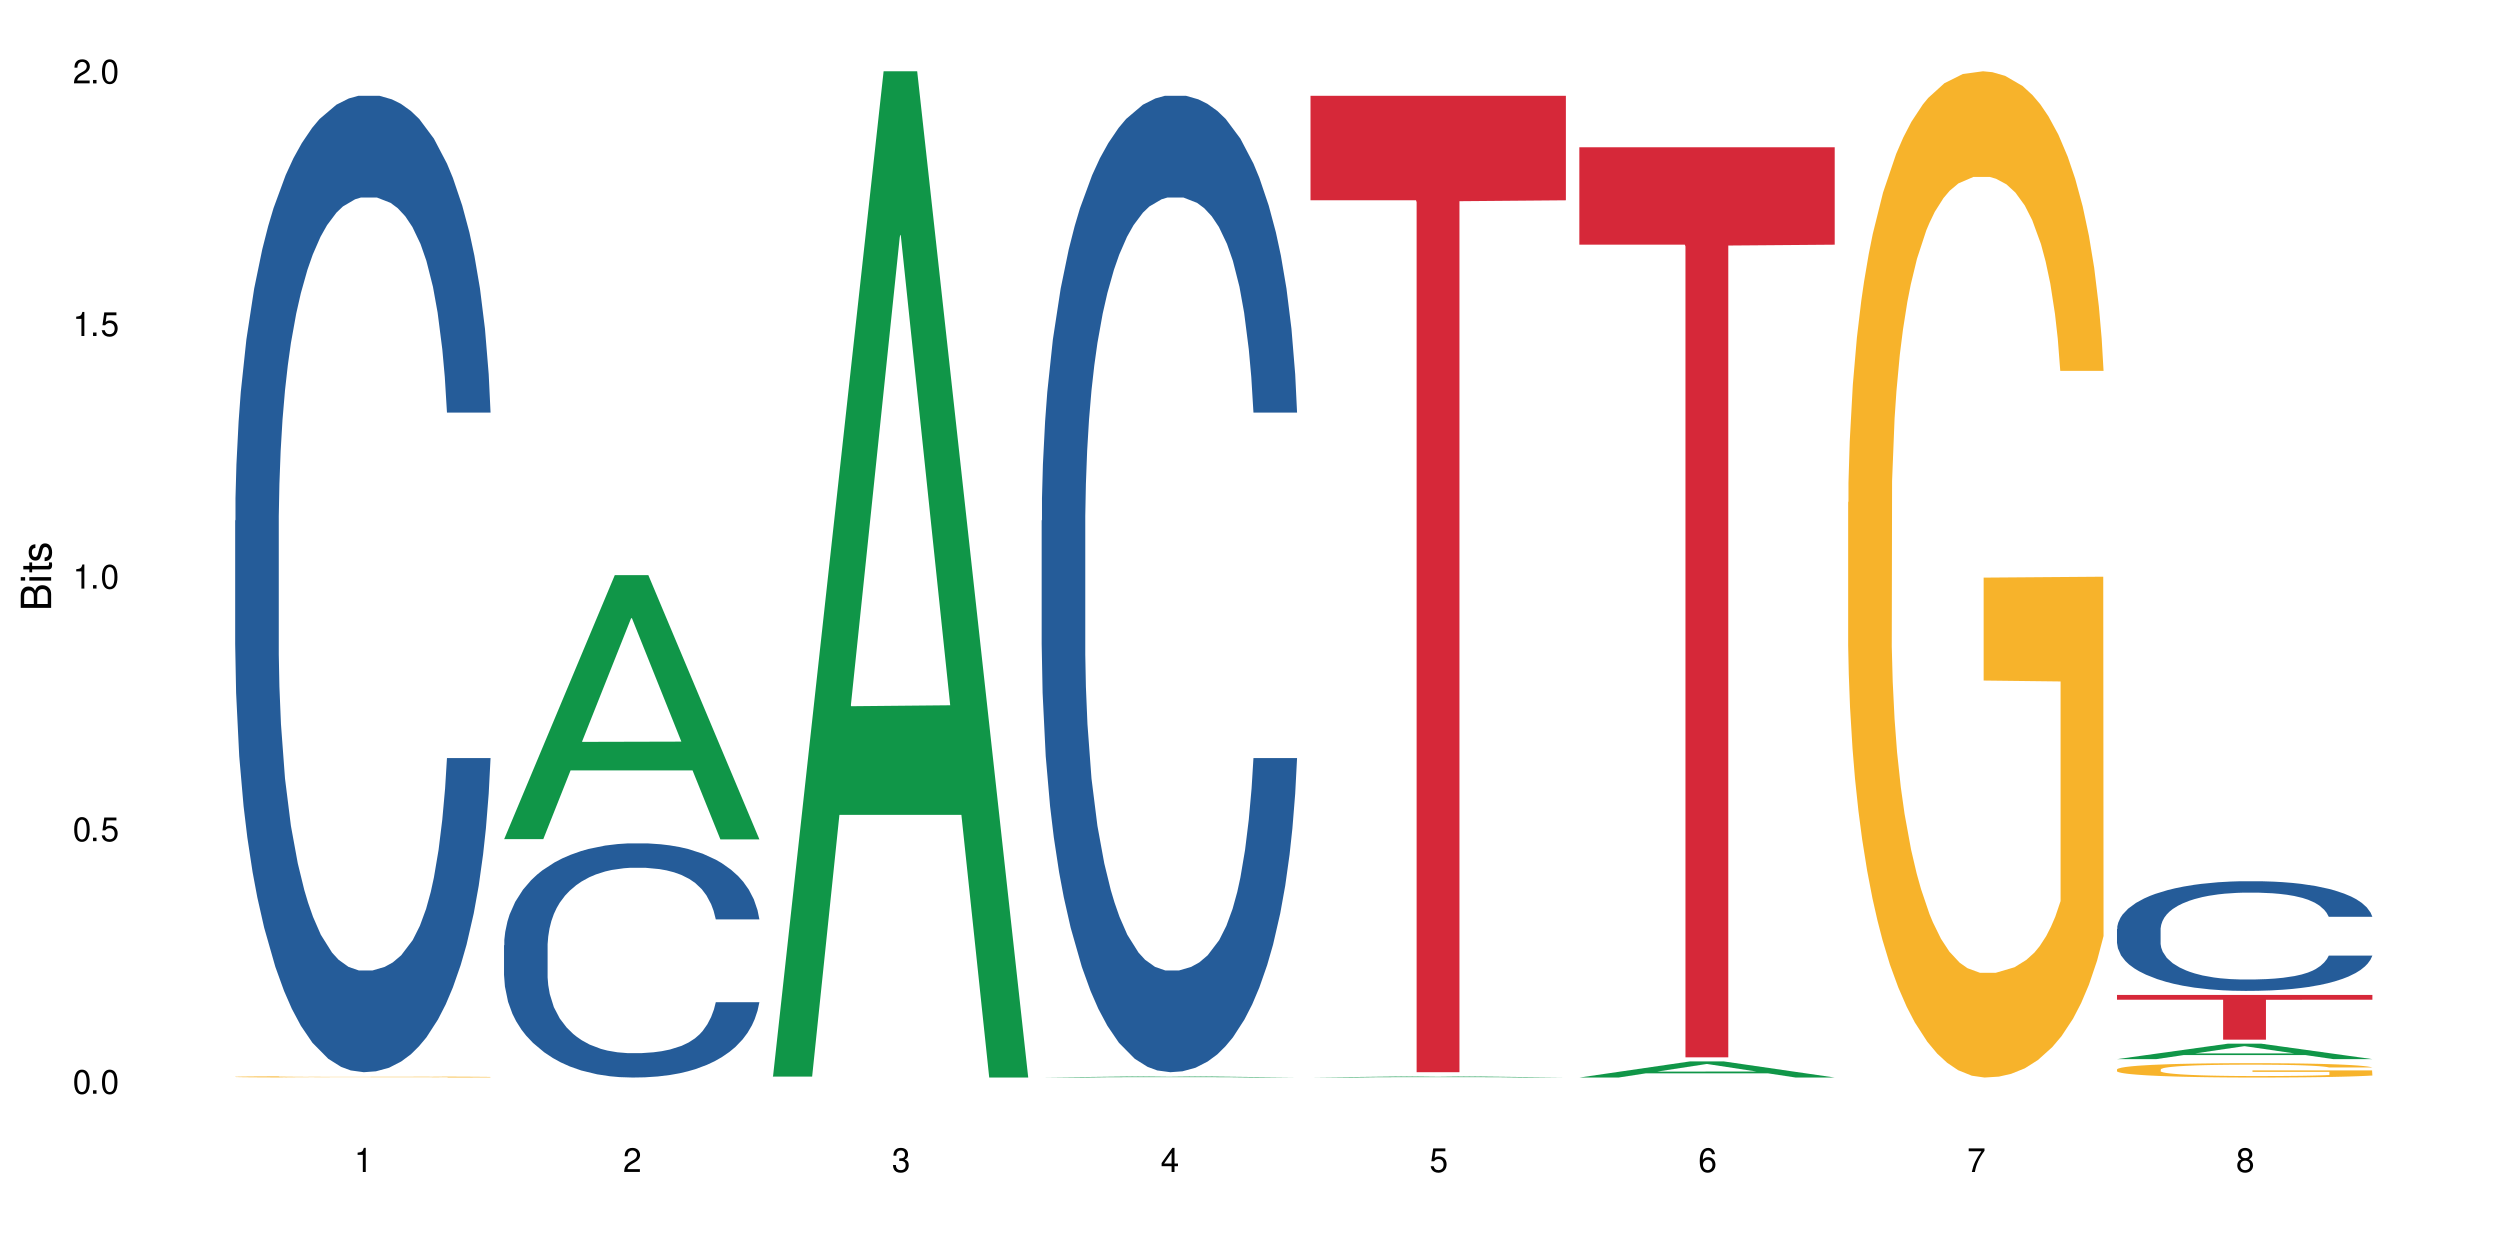 <?xml version="1.0" encoding="UTF-8"?>
<svg xmlns="http://www.w3.org/2000/svg" xmlns:xlink="http://www.w3.org/1999/xlink" width="720" height="360" viewBox="0 0 720 360">
<defs>
<g>
<g id="glyph-0-0">
</g>
<g id="glyph-0-1">
<path d="M 2.641 -6.938 C 2 -6.938 1.422 -6.656 1.078 -6.172 C 0.641 -5.562 0.406 -4.641 0.406 -3.359 C 0.406 -1.016 1.188 0.219 2.641 0.219 C 4.078 0.219 4.859 -1.016 4.859 -3.297 C 4.859 -4.641 4.656 -5.547 4.203 -6.172 C 3.844 -6.656 3.281 -6.938 2.641 -6.938 Z M 2.641 -6.188 C 3.547 -6.188 4 -5.25 4 -3.375 C 4 -1.406 3.562 -0.484 2.625 -0.484 C 1.734 -0.484 1.281 -1.438 1.281 -3.344 C 1.281 -5.25 1.734 -6.188 2.641 -6.188 Z M 2.641 -6.188 "/>
</g>
<g id="glyph-0-2">
<path d="M 1.828 -1 L 0.828 -1 L 0.828 0 L 1.828 0 Z M 1.828 -1 "/>
</g>
<g id="glyph-0-3">
<path d="M 4.562 -6.797 L 1.062 -6.797 L 0.547 -3.094 L 1.328 -3.094 C 1.719 -3.562 2.047 -3.734 2.578 -3.734 C 3.484 -3.734 4.062 -3.109 4.062 -2.094 C 4.062 -1.125 3.484 -0.531 2.578 -0.531 C 1.828 -0.531 1.375 -0.906 1.188 -1.672 L 0.328 -1.672 C 0.453 -1.109 0.547 -0.844 0.75 -0.594 C 1.125 -0.078 1.828 0.219 2.594 0.219 C 3.969 0.219 4.922 -0.781 4.922 -2.219 C 4.922 -3.562 4.031 -4.484 2.719 -4.484 C 2.25 -4.484 1.859 -4.359 1.469 -4.062 L 1.734 -5.969 L 4.562 -5.969 Z M 4.562 -6.797 "/>
</g>
<g id="glyph-0-4">
<path d="M 2.484 -4.938 L 2.484 0 L 3.328 0 L 3.328 -6.938 L 2.766 -6.938 C 2.469 -5.875 2.281 -5.734 0.984 -5.562 L 0.984 -4.938 Z M 2.484 -4.938 "/>
</g>
<g id="glyph-0-5">
<path d="M 4.859 -0.828 L 1.281 -0.828 C 1.359 -1.406 1.672 -1.781 2.5 -2.281 L 3.469 -2.828 C 4.406 -3.344 4.906 -4.062 4.906 -4.906 C 4.906 -5.484 4.672 -6.031 4.266 -6.406 C 3.859 -6.766 3.375 -6.938 2.719 -6.938 C 1.859 -6.938 1.219 -6.625 0.844 -6.031 C 0.609 -5.672 0.5 -5.234 0.484 -4.531 L 1.328 -4.531 C 1.359 -5.016 1.406 -5.281 1.531 -5.516 C 1.75 -5.938 2.188 -6.203 2.703 -6.203 C 3.469 -6.203 4.031 -5.641 4.031 -4.891 C 4.031 -4.344 3.719 -3.859 3.125 -3.516 L 2.234 -3 C 0.812 -2.172 0.406 -1.531 0.328 -0.016 L 4.859 -0.016 Z M 4.859 -0.828 "/>
</g>
<g id="glyph-0-6">
<path d="M 2.125 -3.188 L 2.578 -3.188 C 3.5 -3.188 3.984 -2.766 3.984 -1.922 C 3.984 -1.062 3.469 -0.531 2.594 -0.531 C 1.656 -0.531 1.203 -1 1.156 -2.016 L 0.312 -2.016 C 0.344 -1.453 0.438 -1.094 0.609 -0.781 C 0.953 -0.109 1.625 0.219 2.547 0.219 C 3.953 0.219 4.859 -0.625 4.859 -1.938 C 4.859 -2.828 4.516 -3.297 3.703 -3.594 C 4.344 -3.844 4.656 -4.328 4.656 -5.031 C 4.656 -6.219 3.875 -6.938 2.578 -6.938 C 1.203 -6.938 0.484 -6.172 0.453 -4.703 L 1.297 -4.703 C 1.312 -5.125 1.344 -5.359 1.453 -5.578 C 1.641 -5.969 2.062 -6.203 2.594 -6.203 C 3.344 -6.203 3.797 -5.75 3.797 -5 C 3.797 -4.516 3.609 -4.219 3.25 -4.047 C 3.016 -3.953 2.703 -3.922 2.125 -3.906 Z M 2.125 -3.188 "/>
</g>
<g id="glyph-0-7">
<path d="M 3.141 -1.672 L 3.141 0 L 3.984 0 L 3.984 -1.672 L 4.984 -1.672 L 4.984 -2.438 L 3.984 -2.438 L 3.984 -6.938 L 3.359 -6.938 L 0.266 -2.578 L 0.266 -1.672 Z M 3.141 -2.438 L 1 -2.438 L 3.141 -5.5 Z M 3.141 -2.438 "/>
</g>
<g id="glyph-0-8">
<path d="M 4.781 -5.125 C 4.609 -6.266 3.891 -6.938 2.844 -6.938 C 2.094 -6.938 1.422 -6.578 1.031 -5.953 C 0.594 -5.266 0.406 -4.422 0.406 -3.172 C 0.406 -2 0.578 -1.25 0.984 -0.641 C 1.359 -0.078 1.953 0.219 2.703 0.219 C 3.984 0.219 4.922 -0.75 4.922 -2.094 C 4.922 -3.375 4.062 -4.281 2.844 -4.281 C 2.172 -4.281 1.641 -4.031 1.281 -3.516 C 1.281 -5.234 1.828 -6.188 2.797 -6.188 C 3.391 -6.188 3.797 -5.797 3.938 -5.125 Z M 2.734 -3.531 C 3.547 -3.531 4.062 -2.953 4.062 -2.031 C 4.062 -1.156 3.484 -0.531 2.703 -0.531 C 1.922 -0.531 1.328 -1.188 1.328 -2.078 C 1.328 -2.938 1.906 -3.531 2.734 -3.531 Z M 2.734 -3.531 "/>
</g>
<g id="glyph-0-9">
<path d="M 4.984 -6.797 L 0.438 -6.797 L 0.438 -5.969 L 4.109 -5.969 C 2.5 -3.656 1.828 -2.234 1.328 0 L 2.219 0 C 2.594 -2.172 3.453 -4.047 4.984 -6.094 Z M 4.984 -6.797 "/>
</g>
<g id="glyph-0-10">
<path d="M 3.75 -3.656 C 4.469 -4.094 4.688 -4.438 4.688 -5.078 C 4.688 -6.172 3.844 -6.938 2.641 -6.938 C 1.438 -6.938 0.594 -6.172 0.594 -5.094 C 0.594 -4.438 0.812 -4.094 1.516 -3.656 C 0.734 -3.266 0.359 -2.703 0.359 -1.922 C 0.359 -0.656 1.281 0.219 2.641 0.219 C 3.984 0.219 4.922 -0.656 4.922 -1.922 C 4.922 -2.703 4.531 -3.266 3.75 -3.656 Z M 2.641 -6.188 C 3.359 -6.188 3.812 -5.75 3.812 -5.062 C 3.812 -4.406 3.344 -3.984 2.641 -3.984 C 1.922 -3.984 1.453 -4.406 1.453 -5.078 C 1.453 -5.75 1.922 -6.188 2.641 -6.188 Z M 2.641 -3.266 C 3.484 -3.266 4.062 -2.719 4.062 -1.906 C 4.062 -1.078 3.484 -0.531 2.625 -0.531 C 1.797 -0.531 1.219 -1.094 1.219 -1.906 C 1.219 -2.719 1.781 -3.266 2.641 -3.266 Z M 2.641 -3.266 "/>
</g>
<g id="glyph-1-0">
</g>
<g id="glyph-1-1">
<path d="M 0 -0.953 L 0 -4.891 C 0 -5.719 -0.234 -6.344 -0.734 -6.797 C -1.188 -7.234 -1.812 -7.469 -2.5 -7.469 C -3.547 -7.469 -4.188 -7 -4.625 -5.875 C -4.984 -6.688 -5.625 -7.094 -6.531 -7.094 C -7.172 -7.094 -7.734 -6.859 -8.141 -6.391 C -8.562 -5.922 -8.75 -5.344 -8.75 -4.5 L -8.75 -0.953 Z M -4.984 -2.062 L -7.766 -2.062 L -7.766 -4.219 C -7.766 -4.844 -7.688 -5.203 -7.453 -5.5 C -7.219 -5.812 -6.859 -5.969 -6.375 -5.969 C -5.891 -5.969 -5.531 -5.812 -5.297 -5.5 C -5.062 -5.203 -4.984 -4.844 -4.984 -4.219 Z M -0.984 -2.062 L -4 -2.062 L -4 -4.781 C -4 -5.766 -3.438 -6.359 -2.484 -6.359 C -1.547 -6.359 -0.984 -5.766 -0.984 -4.781 Z M -0.984 -2.062 "/>
</g>
<g id="glyph-1-2">
<path d="M -6.281 -1.797 L -6.281 -0.797 L 0 -0.797 L 0 -1.797 Z M -8.75 -1.797 L -8.75 -0.797 L -7.484 -0.797 L -7.484 -1.797 Z M -8.75 -1.797 "/>
</g>
<g id="glyph-1-3">
<path d="M -6.281 -3.047 L -6.281 -2.016 L -8.016 -2.016 L -8.016 -1.016 L -6.281 -1.016 L -6.281 -0.172 L -5.469 -0.172 L -5.469 -1.016 L -0.719 -1.016 C -0.078 -1.016 0.281 -1.453 0.281 -2.234 C 0.281 -2.5 0.25 -2.719 0.188 -3.047 L -0.641 -3.047 C -0.609 -2.906 -0.594 -2.766 -0.594 -2.562 C -0.594 -2.141 -0.719 -2.016 -1.156 -2.016 L -5.469 -2.016 L -5.469 -3.047 Z M -6.281 -3.047 "/>
</g>
<g id="glyph-1-4">
<path d="M -4.531 -5.25 C -5.766 -5.25 -6.469 -4.422 -6.469 -2.969 C -6.469 -1.516 -5.719 -0.562 -4.547 -0.562 C -3.562 -0.562 -3.094 -1.062 -2.734 -2.562 L -2.516 -3.484 C -2.344 -4.188 -2.094 -4.469 -1.641 -4.469 C -1.047 -4.469 -0.641 -3.875 -0.641 -3 C -0.641 -2.453 -0.797 -2 -1.062 -1.75 C -1.25 -1.594 -1.422 -1.531 -1.875 -1.469 L -1.875 -0.406 C -0.422 -0.453 0.281 -1.266 0.281 -2.922 C 0.281 -4.5 -0.5 -5.516 -1.719 -5.516 C -2.656 -5.516 -3.172 -4.984 -3.469 -3.734 L -3.703 -2.766 C -3.891 -1.953 -4.156 -1.609 -4.594 -1.609 C -5.188 -1.609 -5.547 -2.125 -5.547 -2.938 C -5.547 -3.75 -5.203 -4.172 -4.531 -4.203 Z M -4.531 -5.25 "/>
</g>
</g>
</defs>
<rect x="-72" y="-36" width="864" height="432" fill="rgb(100%, 100%, 100%)" fill-opacity="1"/>
<path fill-rule="nonzero" fill="rgb(14.51%, 36.078%, 60%)" fill-opacity="1" d="M 67.73 149.938 L 67.82 149.68 L 67.82 143.512 L 68.09 133.742 L 68.719 121.406 L 69.344 112.922 L 70.961 97.758 L 73.203 83.105 L 75.535 71.793 L 77.238 65.109 L 78.766 59.969 L 82.262 50.457 L 84.504 45.574 L 86.926 41.203 L 89.887 36.836 L 92.039 34.266 L 96.883 30.152 L 100.469 28.352 L 103.25 27.582 L 109.262 27.582 L 112.848 28.609 L 115.449 29.895 L 118.32 31.949 L 120.742 34.266 L 124.957 39.918 L 128.727 47.117 L 130.43 51.23 L 133.121 59.199 L 135.184 66.91 L 136.617 73.594 L 138.234 83.105 L 139.668 94.672 L 140.746 107.781 L 141.281 118.836 L 128.727 118.836 L 128.098 108.551 L 127.379 100.582 L 126.035 90.043 L 124.688 82.59 L 122.805 75.137 L 121.102 70.25 L 118.77 65.367 L 116.707 62.281 L 114.555 59.969 L 112.488 58.426 L 108.543 56.883 L 103.969 56.883 L 102.266 57.398 L 98.766 59.453 L 96.883 61.254 L 94.191 64.852 L 92.309 68.195 L 90.066 73.336 L 88.539 77.707 L 86.656 84.391 L 85.312 90.301 L 83.785 98.785 L 82.891 105.211 L 82.082 112.41 L 81.363 120.891 L 80.828 129.887 L 80.469 139.398 L 80.289 148.652 L 80.289 188.496 L 80.469 197.75 L 80.918 208.547 L 82.082 224.227 L 83.785 237.852 L 85.762 248.648 L 87.645 256.359 L 88.719 259.957 L 90.156 264.07 L 92.398 269.211 L 95.629 274.352 L 97.512 276.41 L 100.383 278.465 L 103.34 279.492 L 107.289 279.492 L 110.785 278.465 L 113.117 277.18 L 115.539 275.125 L 118.859 270.754 L 120.922 266.641 L 122.715 261.758 L 124.062 256.871 L 124.957 252.762 L 126.305 244.793 L 127.379 236.051 L 128.188 227.055 L 128.727 218.316 L 141.281 218.316 L 140.746 228.598 L 139.938 238.621 L 139.129 246.078 L 137.875 255.074 L 136.441 263.043 L 134.375 272.039 L 132.672 277.953 L 130.43 284.379 L 128.367 289.262 L 126.125 293.633 L 122.805 298.773 L 120.652 301.344 L 118.32 303.656 L 115.539 305.715 L 112.043 307.512 L 108.273 308.539 L 104.777 308.797 L 101.008 308.285 L 98.227 307.254 L 94.551 304.941 L 89.977 300.316 L 86.656 295.43 L 84.055 290.547 L 81.812 285.406 L 79.301 278.465 L 76.074 267.156 L 74.098 258.414 L 72.754 251.219 L 71.23 241.191 L 70.152 232.195 L 68.898 217.801 L 68 199.551 L 67.73 185.41 Z M 67.73 149.938 "/>
<path fill-rule="nonzero" fill="rgb(96.863%, 70.196%, 16.863%)" fill-opacity="1" d="M 67.73 310.121 L 67.82 310.121 L 67.82 310.113 L 68.18 310.098 L 69.078 310.078 L 70.242 310.059 L 71.5 310.047 L 72.305 310.039 L 73.652 310.027 L 74.816 310.023 L 77.777 310.008 L 81.543 309.992 L 83.609 309.984 L 85.941 309.98 L 89.258 309.973 L 90.785 309.973 L 95.449 309.965 L 100.738 309.961 L 109.262 309.961 L 112.938 309.965 L 117.961 309.969 L 120.832 309.969 L 123.074 309.973 L 125.406 309.977 L 128.277 309.984 L 130.969 309.992 L 133.121 310 L 135.273 310.012 L 137.066 310.023 L 138.594 310.035 L 139.938 310.047 L 140.746 310.059 L 141.281 310.07 L 128.816 310.07 L 128.098 310.059 L 127.289 310.051 L 125.945 310.039 L 124.598 310.031 L 123.254 310.023 L 120.742 310.016 L 118.59 310.012 L 115.898 310.008 L 113.297 310.004 L 110.336 310 L 103.789 310 L 99.484 310.004 L 96.973 310.004 L 95.18 310.008 L 92.668 310.012 L 91.141 310.016 L 90.246 310.02 L 87.555 310.031 L 85.762 310.039 L 84.773 310.047 L 83.52 310.059 L 82.621 310.066 L 81.633 310.078 L 81.098 310.09 L 80.379 310.113 L 80.289 310.172 L 80.559 310.188 L 81.098 310.199 L 81.812 310.211 L 82.891 310.227 L 83.965 310.234 L 85.852 310.25 L 87.465 310.258 L 88.719 310.262 L 91.141 310.273 L 92.129 310.273 L 94.461 310.281 L 96.883 310.285 L 99.844 310.289 L 102.086 310.293 L 115.629 310.293 L 119.039 310.289 L 121.371 310.285 L 122.895 310.285 L 124.777 310.281 L 126.125 310.277 L 127.379 310.273 L 128.906 310.266 L 128.906 310.188 L 106.75 310.188 L 106.75 310.148 L 141.195 310.148 L 141.281 310.281 L 139.398 310.289 L 137.066 310.297 L 134.824 310.305 L 132.492 310.312 L 129.176 310.316 L 126.484 310.32 L 122.355 310.324 L 118.59 310.328 L 114.645 310.332 L 103.34 310.332 L 99.395 310.328 L 96.254 310.328 L 93.383 310.324 L 90.516 310.32 L 86.926 310.312 L 84.594 310.305 L 82.172 310.301 L 79.75 310.289 L 77.598 310.281 L 76.164 310.273 L 74.727 310.266 L 73.203 310.258 L 71.766 310.246 L 70.691 310.234 L 69.703 310.223 L 68.988 310.211 L 68.27 310.195 L 67.91 310.184 L 67.73 310.172 Z M 67.73 310.121 "/>
<path fill-rule="nonzero" fill="rgb(6.275%, 58.824%, 28.235%)" fill-opacity="1" d="M 145.156 241.668 L 145.234 241.598 L 177.059 165.641 L 186.723 165.641 L 218.707 241.742 L 207.469 241.742 L 199.453 221.875 L 164.328 221.875 L 156.469 241.668 L 145.156 241.668 L 167.707 213.66 L 196.23 213.586 L 182.008 178.074 L 181.852 178 L 181.695 178.215 L 167.629 213.586 L 167.707 213.66 Z M 145.156 241.668 "/>
<path fill-rule="nonzero" fill="rgb(14.51%, 36.078%, 60%)" fill-opacity="1" d="M 145.156 272.242 L 145.242 272.18 L 145.242 270.703 L 145.512 268.359 L 146.141 265.402 L 146.77 263.367 L 148.383 259.73 L 150.625 256.219 L 152.957 253.504 L 154.664 251.902 L 156.188 250.672 L 159.684 248.391 L 161.93 247.219 L 164.352 246.172 L 167.309 245.125 L 169.461 244.508 L 174.305 243.52 L 177.895 243.09 L 180.676 242.906 L 186.684 242.906 L 190.273 243.152 L 192.875 243.461 L 195.742 243.953 L 198.164 244.508 L 202.383 245.863 L 206.148 247.59 L 207.852 248.574 L 210.543 250.484 L 212.605 252.336 L 214.043 253.938 L 215.656 256.219 L 217.094 258.992 L 218.168 262.133 L 218.707 264.785 L 206.148 264.785 L 205.52 262.32 L 204.805 260.41 L 203.457 257.883 L 202.113 256.094 L 200.23 254.309 L 198.523 253.137 L 196.191 251.965 L 194.129 251.227 L 191.977 250.672 L 189.914 250.301 L 185.969 249.93 L 181.391 249.93 L 179.688 250.055 L 176.191 250.547 L 174.305 250.98 L 171.613 251.84 L 169.73 252.645 L 167.488 253.875 L 165.965 254.922 L 164.082 256.527 L 162.734 257.941 L 161.211 259.977 L 160.312 261.52 L 159.508 263.242 L 158.789 265.277 L 158.25 267.434 L 157.891 269.715 L 157.711 271.934 L 157.711 281.488 L 157.891 283.707 L 158.34 286.297 L 159.508 290.055 L 161.211 293.32 L 163.184 295.91 L 165.066 297.758 L 166.145 298.621 L 167.578 299.609 L 169.82 300.84 L 173.051 302.074 L 174.934 302.566 L 177.805 303.059 L 180.766 303.305 L 184.711 303.305 L 188.211 303.059 L 190.543 302.75 L 192.965 302.258 L 196.281 301.211 L 198.344 300.223 L 200.141 299.055 L 201.484 297.883 L 202.383 296.895 L 203.727 294.984 L 204.805 292.891 L 205.609 290.734 L 206.148 288.637 L 218.707 288.637 L 218.168 291.102 L 217.359 293.508 L 216.555 295.293 L 215.297 297.449 L 213.863 299.363 L 211.801 301.52 L 210.094 302.938 L 207.852 304.477 L 205.789 305.648 L 203.547 306.695 L 200.23 307.93 L 198.074 308.547 L 195.742 309.102 L 192.965 309.594 L 189.465 310.023 L 185.699 310.27 L 182.199 310.332 L 178.434 310.211 L 175.652 309.961 L 171.973 309.406 L 167.398 308.297 L 164.082 307.129 L 161.48 305.957 L 159.238 304.723 L 156.727 303.059 L 153.496 300.348 L 151.523 298.254 L 150.176 296.527 L 148.652 294.121 L 147.574 291.965 L 146.32 288.516 L 145.422 284.137 L 145.156 280.746 Z M 145.156 272.242 "/>
<path fill-rule="nonzero" fill="rgb(6.275%, 58.824%, 28.235%)" fill-opacity="1" d="M 222.578 310.059 L 222.656 309.789 L 254.48 20.527 L 264.148 20.527 L 296.129 310.332 L 284.895 310.332 L 276.879 234.684 L 241.75 234.684 L 233.895 310.059 L 222.578 310.059 L 245.129 203.391 L 273.656 203.117 L 259.434 67.875 L 259.273 67.602 L 259.117 68.418 L 245.051 203.117 L 245.129 203.391 Z M 222.578 310.059 "/>
<path fill-rule="nonzero" fill="rgb(6.275%, 58.824%, 28.235%)" fill-opacity="1" d="M 300 310.332 L 300.078 310.332 L 331.906 309.961 L 341.57 309.961 L 373.555 310.332 L 362.316 310.332 L 354.301 310.234 L 319.176 310.234 L 311.316 310.332 L 300 310.332 L 322.555 310.195 L 351.078 310.195 L 336.855 310.023 L 336.543 310.023 L 322.477 310.195 L 322.555 310.195 Z M 300 310.332 "/>
<path fill-rule="nonzero" fill="rgb(14.51%, 36.078%, 60%)" fill-opacity="1" d="M 300 149.938 L 300.09 149.68 L 300.09 143.512 L 300.359 133.742 L 300.988 121.406 L 301.617 112.922 L 303.23 97.758 L 305.473 83.105 L 307.805 71.793 L 309.508 65.109 L 311.035 59.969 L 314.531 50.457 L 316.773 45.574 L 319.195 41.203 L 322.156 36.836 L 324.309 34.266 L 329.152 30.152 L 332.742 28.352 L 335.52 27.582 L 341.531 27.582 L 345.117 28.609 L 347.719 29.895 L 350.59 31.949 L 353.012 34.266 L 357.227 39.918 L 360.996 47.117 L 362.699 51.23 L 365.391 59.199 L 367.453 66.91 L 368.891 73.594 L 370.504 83.105 L 371.938 94.672 L 373.016 107.781 L 373.555 118.836 L 360.996 118.836 L 360.367 108.551 L 359.648 100.582 L 358.305 90.043 L 356.961 82.59 L 355.074 75.137 L 353.371 70.25 L 351.039 65.367 L 348.977 62.281 L 346.824 59.969 L 344.762 58.426 L 340.812 56.883 L 336.238 56.883 L 334.535 57.398 L 331.035 59.453 L 329.152 61.254 L 326.461 64.852 L 324.578 68.195 L 322.336 73.336 L 320.812 77.707 L 318.926 84.391 L 317.582 90.301 L 316.059 98.785 L 315.16 105.211 L 314.352 112.41 L 313.637 120.891 L 313.098 129.887 L 312.738 139.398 L 312.559 148.652 L 312.559 188.496 L 312.738 197.75 L 313.188 208.547 L 314.352 224.227 L 316.059 237.852 L 318.031 248.648 L 319.914 256.359 L 320.992 259.957 L 322.426 264.07 L 324.668 269.211 L 327.898 274.352 L 329.781 276.41 L 332.652 278.465 L 335.609 279.492 L 339.559 279.492 L 343.055 278.465 L 345.387 277.18 L 347.809 275.125 L 351.129 270.754 L 353.191 266.641 L 354.984 261.758 L 356.332 256.871 L 357.227 252.762 L 358.574 244.793 L 359.648 236.051 L 360.457 227.055 L 360.996 218.316 L 373.555 218.316 L 373.016 228.598 L 372.207 238.621 L 371.402 246.078 L 370.145 255.074 L 368.711 263.043 L 366.645 272.039 L 364.941 277.953 L 362.699 284.379 L 360.637 289.262 L 358.395 293.633 L 355.074 298.773 L 352.922 301.344 L 350.59 303.656 L 347.809 305.715 L 344.312 307.512 L 340.543 308.539 L 337.047 308.797 L 333.277 308.285 L 330.5 307.254 L 326.82 304.941 L 322.246 300.316 L 318.926 295.43 L 316.324 290.547 L 314.082 285.406 L 311.57 278.465 L 308.344 267.156 L 306.371 258.414 L 305.023 251.219 L 303.5 241.191 L 302.422 232.195 L 301.168 217.801 L 300.27 199.551 L 300 185.41 Z M 300 149.938 "/>
<path fill-rule="nonzero" fill="rgb(6.275%, 58.824%, 28.235%)" fill-opacity="1" d="M 377.426 310.332 L 377.504 310.332 L 409.328 309.961 L 418.992 309.961 L 450.977 310.332 L 439.738 310.332 L 431.723 310.234 L 396.598 310.234 L 388.738 310.332 L 377.426 310.332 L 399.977 310.195 L 428.504 310.195 L 414.277 310.023 L 413.965 310.023 L 399.898 310.195 L 399.977 310.195 Z M 377.426 310.332 "/>
<path fill-rule="nonzero" fill="rgb(83.922%, 15.686%, 22.353%)" fill-opacity="1" d="M 377.426 27.582 L 450.977 27.582 L 450.977 57.684 L 420.324 57.945 L 420.324 308.797 L 407.988 308.797 L 407.988 58.211 L 407.809 57.684 L 377.426 57.684 Z M 377.426 27.582 "/>
<path fill-rule="nonzero" fill="rgb(6.275%, 58.824%, 28.235%)" fill-opacity="1" d="M 454.848 310.328 L 454.926 310.324 L 486.75 305.68 L 496.418 305.68 L 528.398 310.332 L 517.164 310.332 L 509.148 309.117 L 474.023 309.117 L 466.164 310.328 L 454.848 310.328 L 477.402 308.613 L 505.926 308.609 L 491.703 306.438 L 491.547 306.434 L 491.387 306.449 L 477.32 308.609 L 477.402 308.613 Z M 454.848 310.328 "/>
<path fill-rule="nonzero" fill="rgb(83.922%, 15.686%, 22.353%)" fill-opacity="1" d="M 454.848 42.414 L 528.398 42.414 L 528.398 70.469 L 497.746 70.715 L 497.746 304.516 L 485.414 304.516 L 485.414 70.961 L 485.234 70.469 L 454.848 70.469 Z M 454.848 42.414 "/>
<path fill-rule="nonzero" fill="rgb(96.863%, 70.196%, 16.863%)" fill-opacity="1" d="M 532.27 144.652 L 532.359 144.387 L 532.359 139.094 L 532.719 127.184 L 533.617 110.777 L 534.781 97.277 L 536.039 86.691 L 536.844 81.133 L 538.191 73.195 L 539.355 67.371 L 542.316 55.461 L 546.086 44.348 L 548.148 39.582 L 550.48 35.082 L 553.797 30.055 L 555.324 28.203 L 559.988 23.965 L 565.281 21.32 L 571.109 20.527 L 573.801 20.789 L 577.48 21.848 L 582.5 24.762 L 585.371 27.406 L 587.613 30.055 L 589.945 33.496 L 592.816 38.789 L 595.508 45.141 L 597.66 51.492 L 599.812 59.43 L 601.609 67.902 L 603.133 77.164 L 604.477 88.281 L 605.285 97.543 L 605.824 106.805 L 593.355 106.805 L 592.637 97.543 L 591.832 90.398 L 590.484 81.664 L 589.141 75.312 L 587.793 70.281 L 585.281 63.402 L 583.129 59.168 L 580.438 55.461 L 577.836 53.078 L 574.879 51.492 L 573.082 50.961 L 568.328 50.961 L 564.023 52.816 L 561.512 54.934 L 559.719 57.051 L 557.207 61.02 L 555.684 64.195 L 554.785 66.312 L 552.094 74.516 L 550.301 81.93 L 549.312 86.957 L 548.059 94.898 L 547.16 102.043 L 546.176 112.629 L 545.637 120.57 L 544.918 138.566 L 544.828 186.207 L 545.098 196.262 L 545.637 207.113 L 546.355 216.641 L 547.43 226.699 L 548.508 234.375 L 550.391 244.695 L 552.004 251.578 L 553.262 256.078 L 555.684 263.223 L 556.668 265.605 L 559 270.367 L 561.422 274.074 L 564.383 277.25 L 566.625 278.836 L 570.215 280.16 L 574.789 280.16 L 580.168 278.574 L 583.578 276.457 L 585.91 274.34 L 587.434 272.484 L 589.32 269.574 L 590.664 266.926 L 591.922 264.016 L 593.445 259.516 L 593.445 196.262 L 571.289 195.996 L 571.289 166.355 L 605.734 166.09 L 605.824 269.574 L 603.941 276.719 L 601.609 283.602 L 599.363 288.895 L 597.031 293.395 L 593.715 298.422 L 591.023 301.598 L 586.898 305.305 L 583.129 307.688 L 579.184 309.273 L 575.684 310.066 L 571.559 310.332 L 567.883 309.805 L 563.934 308.215 L 560.797 306.098 L 557.926 303.453 L 555.055 300.012 L 551.465 294.453 L 549.133 289.953 L 546.711 284.395 L 544.289 277.777 L 542.137 270.633 L 540.703 265.074 L 539.266 258.723 L 537.742 250.781 L 536.309 241.785 L 535.23 233.578 L 534.246 224.316 L 533.527 215.582 L 532.809 203.672 L 532.449 194.145 L 532.27 185.941 Z M 532.27 144.652 "/>
<path fill-rule="nonzero" fill="rgb(6.275%, 58.824%, 28.235%)" fill-opacity="1" d="M 609.695 305.027 L 609.773 305.023 L 641.598 300.582 L 651.266 300.582 L 683.246 305.031 L 672.008 305.031 L 663.996 303.867 L 628.867 303.867 L 621.012 305.027 L 609.695 305.027 L 632.246 303.387 L 660.773 303.383 L 646.551 301.309 L 646.391 301.305 L 646.234 301.316 L 632.168 303.383 L 632.246 303.387 Z M 609.695 305.027 "/>
<path fill-rule="nonzero" fill="rgb(14.51%, 36.078%, 60%)" fill-opacity="1" d="M 609.695 267.539 L 609.785 267.512 L 609.785 266.82 L 610.055 265.723 L 610.68 264.336 L 611.309 263.383 L 612.922 261.68 L 615.164 260.035 L 617.5 258.766 L 619.203 258.012 L 620.727 257.438 L 624.227 256.367 L 626.469 255.82 L 628.891 255.328 L 631.852 254.836 L 634.004 254.551 L 638.848 254.086 L 642.434 253.887 L 645.215 253.797 L 651.223 253.797 L 654.812 253.914 L 657.414 254.059 L 660.285 254.289 L 662.707 254.551 L 666.922 255.184 L 670.688 255.992 L 672.395 256.453 L 675.086 257.348 L 677.148 258.215 L 678.582 258.965 L 680.195 260.035 L 681.633 261.332 L 682.707 262.805 L 683.246 264.047 L 670.688 264.047 L 670.062 262.891 L 669.344 261.996 L 667.996 260.812 L 666.652 259.977 L 664.77 259.141 L 663.066 258.59 L 660.734 258.043 L 658.668 257.695 L 656.516 257.438 L 654.453 257.262 L 650.508 257.09 L 645.934 257.09 L 644.227 257.148 L 640.73 257.379 L 638.848 257.582 L 636.156 257.984 L 634.273 258.359 L 632.027 258.938 L 630.504 259.43 L 628.621 260.18 L 627.273 260.844 L 625.75 261.797 L 624.852 262.516 L 624.047 263.324 L 623.328 264.277 L 622.789 265.289 L 622.43 266.355 L 622.254 267.395 L 622.254 271.871 L 622.43 272.91 L 622.879 274.121 L 624.047 275.883 L 625.75 277.414 L 627.723 278.625 L 629.605 279.492 L 630.684 279.898 L 632.117 280.359 L 634.363 280.938 L 637.59 281.512 L 639.473 281.746 L 642.344 281.977 L 645.305 282.09 L 649.25 282.09 L 652.75 281.977 L 655.082 281.832 L 657.504 281.602 L 660.82 281.109 L 662.887 280.648 L 664.68 280.098 L 666.023 279.551 L 666.922 279.09 L 668.266 278.195 L 669.344 277.211 L 670.152 276.203 L 670.688 275.219 L 683.246 275.219 L 682.707 276.375 L 681.902 277.5 L 681.094 278.336 L 679.84 279.348 L 678.402 280.242 L 676.34 281.254 L 674.637 281.918 L 672.395 282.641 L 670.332 283.188 L 668.086 283.68 L 664.77 284.258 L 662.617 284.543 L 660.285 284.805 L 657.504 285.035 L 654.004 285.238 L 650.238 285.352 L 646.738 285.383 L 642.973 285.324 L 640.191 285.207 L 636.516 284.949 L 631.941 284.43 L 628.621 283.879 L 626.02 283.332 L 623.777 282.754 L 621.266 281.977 L 618.035 280.707 L 616.062 279.723 L 614.719 278.914 L 613.191 277.789 L 612.117 276.777 L 610.859 275.16 L 609.965 273.113 L 609.695 271.523 Z M 609.695 267.539 "/>
<path fill-rule="nonzero" fill="rgb(96.863%, 70.196%, 16.863%)" fill-opacity="1" d="M 609.695 307.965 L 609.785 307.965 L 609.785 307.887 L 610.145 307.719 L 611.039 307.484 L 612.207 307.289 L 613.461 307.141 L 614.27 307.059 L 615.613 306.945 L 616.781 306.863 L 619.742 306.691 L 623.508 306.535 L 625.57 306.465 L 627.902 306.402 L 631.223 306.332 L 632.746 306.305 L 637.41 306.242 L 642.703 306.207 L 648.535 306.195 L 651.223 306.199 L 654.902 306.215 L 659.926 306.254 L 662.797 306.293 L 665.039 306.332 L 667.371 306.379 L 670.242 306.457 L 672.93 306.547 L 675.086 306.637 L 677.238 306.75 L 679.031 306.871 L 680.555 307.004 L 681.902 307.16 L 682.707 307.293 L 683.246 307.426 L 670.777 307.426 L 670.062 307.293 L 669.254 307.191 L 667.91 307.066 L 666.562 306.977 L 665.219 306.906 L 662.707 306.805 L 660.555 306.746 L 657.863 306.691 L 655.262 306.66 L 652.301 306.637 L 650.508 306.629 L 645.754 306.629 L 641.449 306.656 L 638.938 306.688 L 637.141 306.715 L 634.629 306.773 L 633.105 306.816 L 632.207 306.848 L 629.52 306.965 L 627.723 307.07 L 626.738 307.145 L 625.48 307.258 L 624.586 307.359 L 623.598 307.508 L 623.059 307.621 L 622.344 307.879 L 622.254 308.559 L 622.52 308.703 L 623.059 308.859 L 623.777 308.996 L 624.852 309.137 L 625.93 309.246 L 627.812 309.395 L 629.43 309.492 L 630.684 309.559 L 633.105 309.66 L 634.094 309.695 L 636.426 309.762 L 638.848 309.816 L 641.805 309.859 L 644.047 309.883 L 647.637 309.902 L 652.211 309.902 L 657.594 309.879 L 661 309.848 L 663.332 309.82 L 664.859 309.793 L 666.742 309.75 L 668.086 309.711 L 669.344 309.672 L 670.867 309.605 L 670.867 308.703 L 648.715 308.699 L 648.715 308.277 L 683.156 308.273 L 683.246 309.75 L 681.363 309.852 L 679.031 309.949 L 676.789 310.027 L 674.457 310.09 L 671.137 310.164 L 668.445 310.207 L 664.32 310.262 L 660.555 310.293 L 656.605 310.316 L 653.109 310.328 L 648.98 310.332 L 645.305 310.324 L 641.359 310.301 L 638.219 310.273 L 635.348 310.234 L 632.477 310.184 L 628.891 310.105 L 626.559 310.043 L 624.137 309.961 L 621.715 309.867 L 619.562 309.766 L 618.125 309.688 L 616.691 309.594 L 615.164 309.48 L 613.73 309.355 L 612.656 309.238 L 611.668 309.105 L 610.949 308.98 L 610.234 308.809 L 609.875 308.672 L 609.695 308.555 Z M 609.695 307.965 "/>
<path fill-rule="nonzero" fill="rgb(83.922%, 15.686%, 22.353%)" fill-opacity="1" d="M 609.695 286.547 L 683.246 286.547 L 683.246 287.922 L 652.594 287.938 L 652.594 299.418 L 640.258 299.418 L 640.258 287.949 L 640.082 287.922 L 609.695 287.922 Z M 609.695 286.547 "/>
<g fill="rgb(0%, 0%, 0%)" fill-opacity="1">
<use xlink:href="#glyph-0-1" x="20.965" y="314.993"/>
<use xlink:href="#glyph-0-2" x="25.965" y="314.993"/>
<use xlink:href="#glyph-0-1" x="28.965" y="314.993"/>
</g>
<g fill="rgb(0%, 0%, 0%)" fill-opacity="1">
<use xlink:href="#glyph-0-1" x="20.965" y="242.251"/>
<use xlink:href="#glyph-0-2" x="25.965" y="242.251"/>
<use xlink:href="#glyph-0-3" x="28.965" y="242.251"/>
</g>
<g fill="rgb(0%, 0%, 0%)" fill-opacity="1">
<use xlink:href="#glyph-0-4" x="20.965" y="169.509"/>
<use xlink:href="#glyph-0-2" x="25.965" y="169.509"/>
<use xlink:href="#glyph-0-1" x="28.965" y="169.509"/>
</g>
<g fill="rgb(0%, 0%, 0%)" fill-opacity="1">
<use xlink:href="#glyph-0-4" x="20.965" y="96.767"/>
<use xlink:href="#glyph-0-2" x="25.965" y="96.767"/>
<use xlink:href="#glyph-0-3" x="28.965" y="96.767"/>
</g>
<g fill="rgb(0%, 0%, 0%)" fill-opacity="1">
<use xlink:href="#glyph-0-5" x="20.965" y="24.024"/>
<use xlink:href="#glyph-0-2" x="25.965" y="24.024"/>
<use xlink:href="#glyph-0-1" x="28.965" y="24.024"/>
</g>
<g fill="rgb(0%, 0%, 0%)" fill-opacity="1">
<use xlink:href="#glyph-0-4" x="102.008" y="337.532"/>
</g>
<g fill="rgb(0%, 0%, 0%)" fill-opacity="1">
<use xlink:href="#glyph-0-5" x="179.43" y="337.532"/>
</g>
<g fill="rgb(0%, 0%, 0%)" fill-opacity="1">
<use xlink:href="#glyph-0-6" x="256.855" y="337.532"/>
</g>
<g fill="rgb(0%, 0%, 0%)" fill-opacity="1">
<use xlink:href="#glyph-0-7" x="334.277" y="337.532"/>
</g>
<g fill="rgb(0%, 0%, 0%)" fill-opacity="1">
<use xlink:href="#glyph-0-3" x="411.699" y="337.532"/>
</g>
<g fill="rgb(0%, 0%, 0%)" fill-opacity="1">
<use xlink:href="#glyph-0-8" x="489.125" y="337.532"/>
</g>
<g fill="rgb(0%, 0%, 0%)" fill-opacity="1">
<use xlink:href="#glyph-0-9" x="566.547" y="337.532"/>
</g>
<g fill="rgb(0%, 0%, 0%)" fill-opacity="1">
<use xlink:href="#glyph-0-10" x="643.969" y="337.532"/>
</g>
<g fill="rgb(0%, 0%, 0%)" fill-opacity="1">
<use xlink:href="#glyph-1-1" x="14.725" y="176.012"/>
<use xlink:href="#glyph-1-2" x="14.725" y="168.012"/>
<use xlink:href="#glyph-1-3" x="14.725" y="165.012"/>
<use xlink:href="#glyph-1-4" x="14.725" y="162.012"/>
</g>
</svg>
